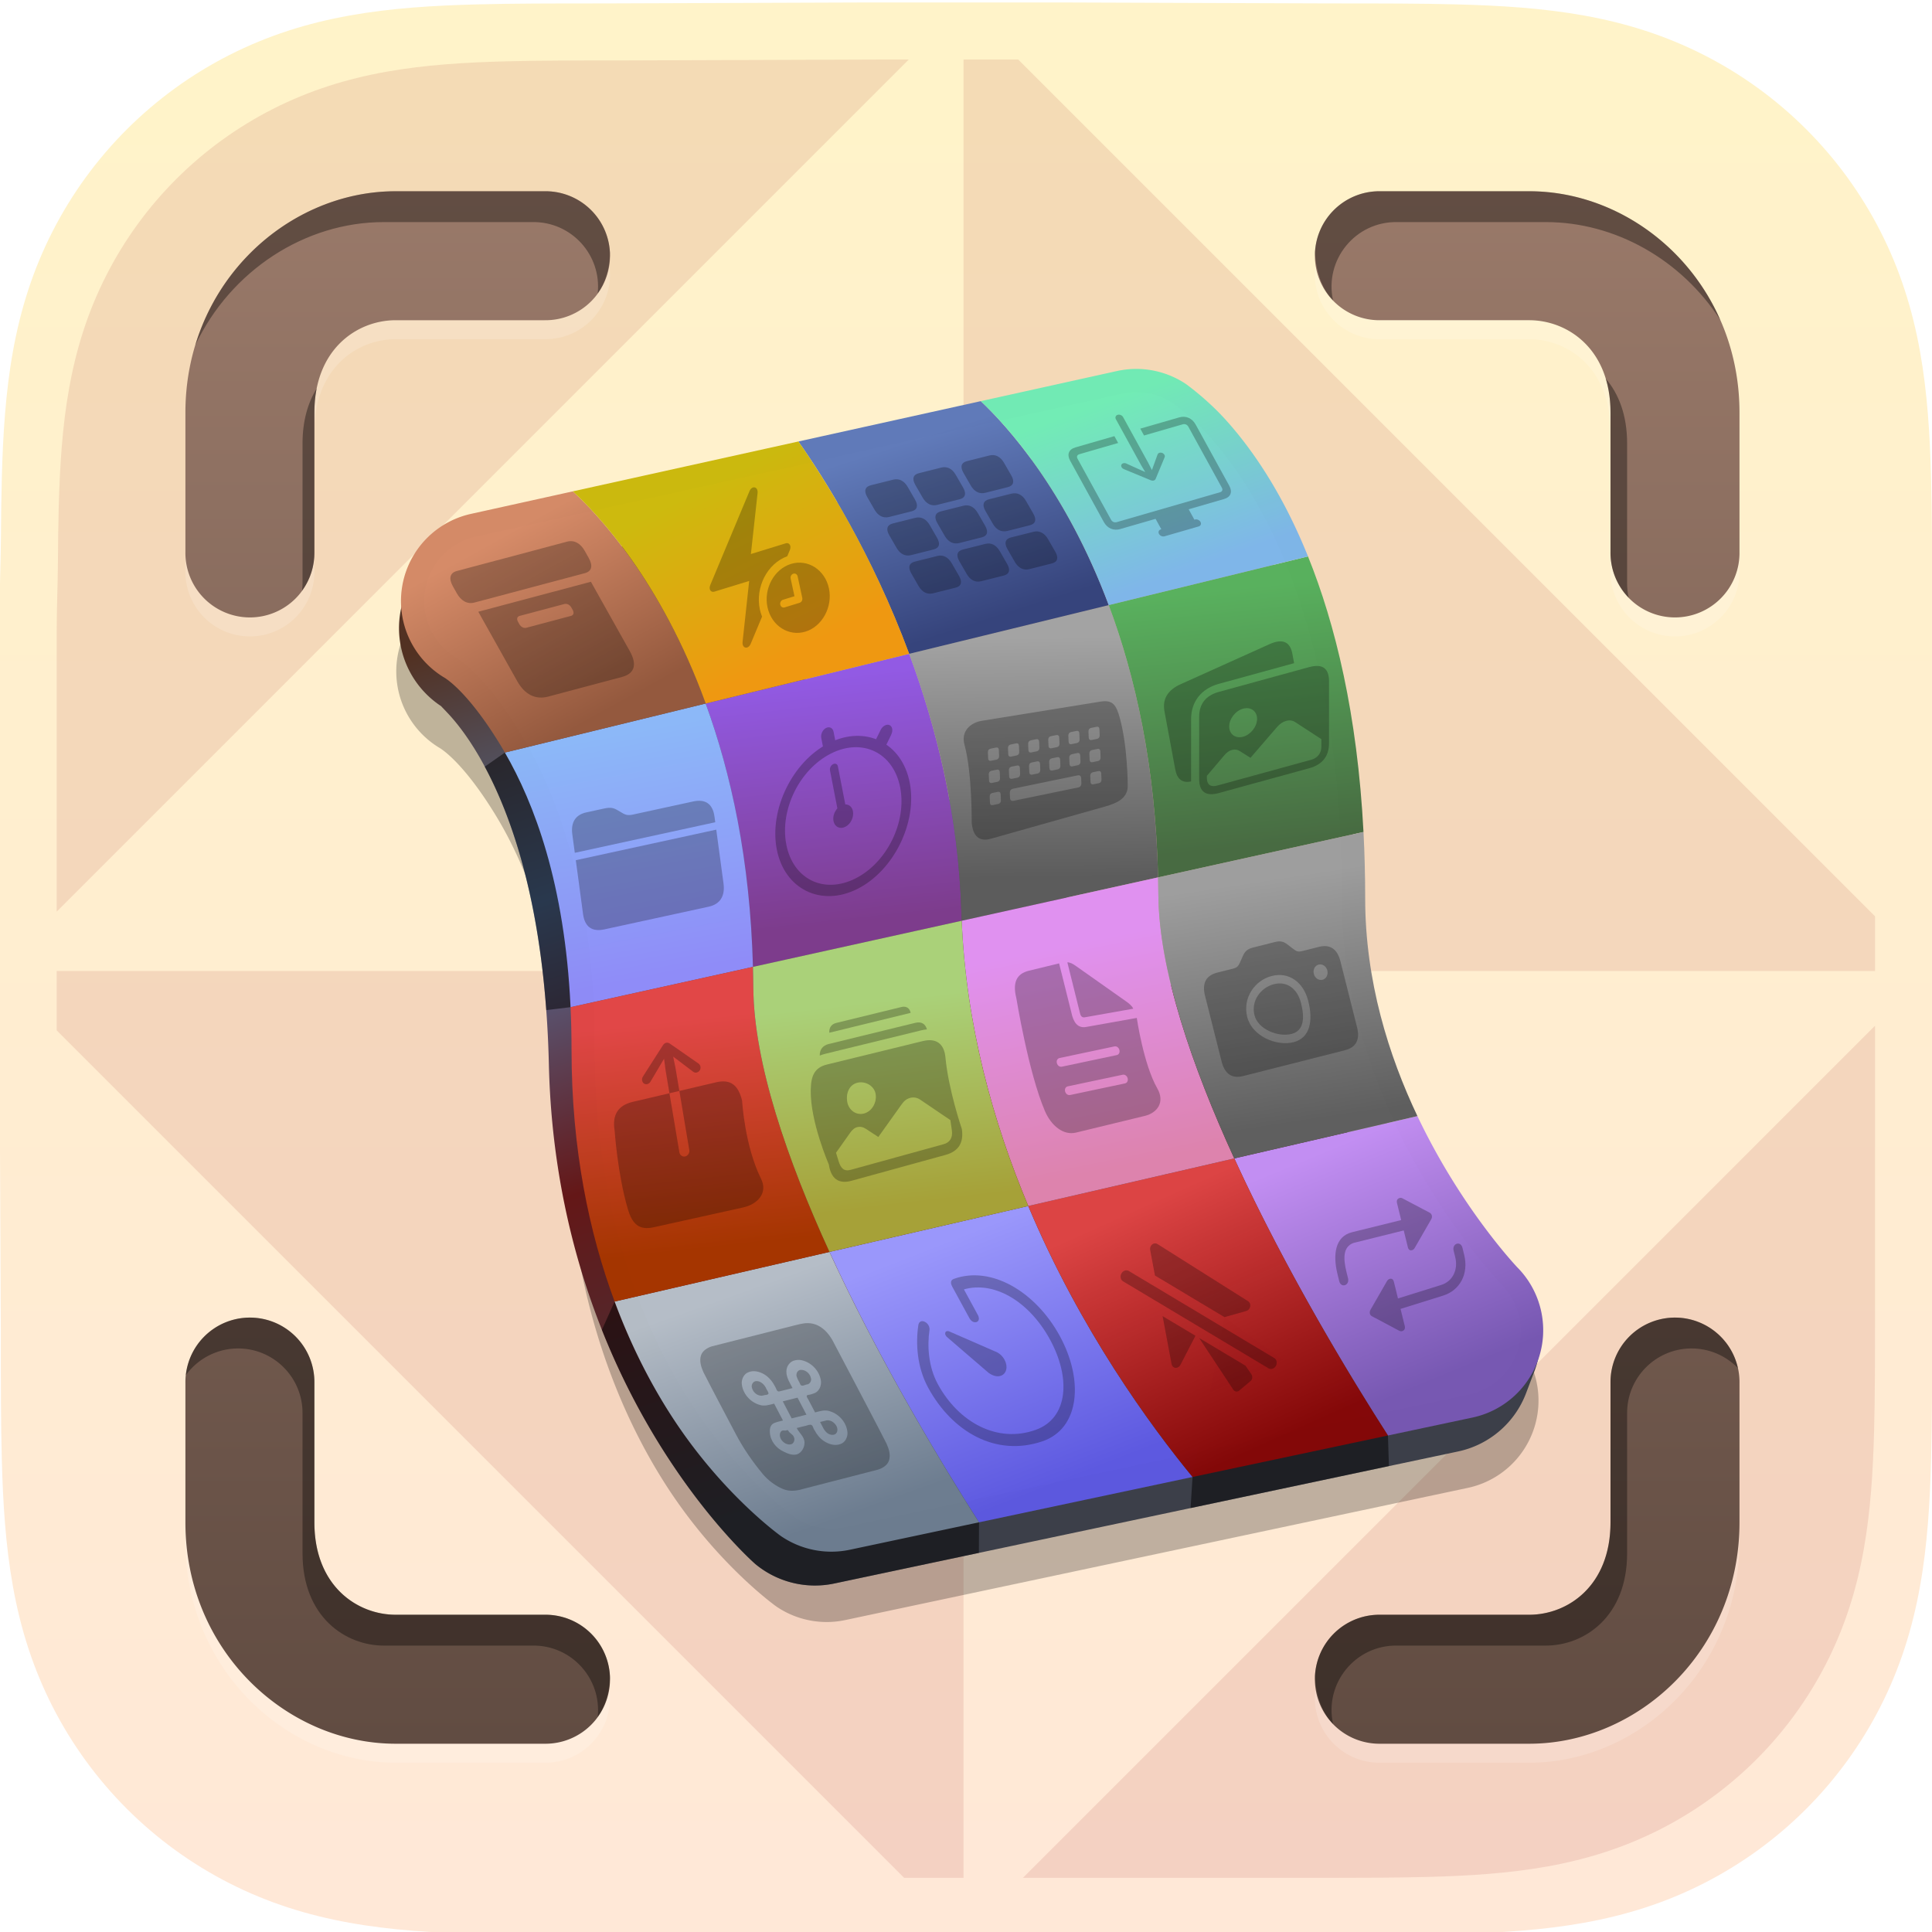 <?xml version="1.0" encoding="utf-8"?>
<svg enable-background="new" height="1024" viewBox="0 0 1024 1024" width="1024" xmlns="http://www.w3.org/2000/svg">
  <filter id="a" color-interpolation-filters="sRGB" height="1.029" width="1.029" x="-.014" y="-.014">
    <feGaussianBlur stdDeviation="4.944"/>
  </filter>
  <filter id="b" color-interpolation-filters="sRGB" height="1.21" width="1.217" x="-.109" y="-.105">
    <feGaussianBlur stdDeviation="22.328"/>
  </filter>
  <linearGradient id="c" gradientUnits="userSpaceOnUse" x1="309.802" x2="352.273" y1="328.235" y2="405.147">
    <stop offset="0" stop-color="#d68b68"/>
    <stop offset="1" stop-color="#94593e"/>
  </linearGradient>
  <linearGradient id="d" gradientUnits="userSpaceOnUse" x1="395.09" x2="431.997" y1="307.898" y2="380.761">
    <stop offset="0" stop-color="#cdba0e"/>
    <stop offset="1" stop-color="#ef9811"/>
  </linearGradient>
  <linearGradient id="e" gradientUnits="userSpaceOnUse" x1="483.914" x2="509.796" y1="287.395" y2="367.54">
    <stop offset="0" stop-color="#617bba"/>
    <stop offset="1" stop-color="#36447c"/>
  </linearGradient>
  <linearGradient id="f" gradientUnits="userSpaceOnUse" x1="568.363" x2="595.814" y1="270.642" y2="346.494">
    <stop offset="0" stop-color="#72ecb5"/>
    <stop offset="1" stop-color="#7fb6e9"/>
  </linearGradient>
  <linearGradient id="g" gradientUnits="userSpaceOnUse" x1="643.683" x2="632.256" y1="460.52" y2="349.508">
    <stop offset="0" stop-color="#486b42"/>
    <stop offset="1" stop-color="#59b15e"/>
  </linearGradient>
  <linearGradient id="h" gradientUnits="userSpaceOnUse" x1="538.472" x2="539.89" y1="371.363" y2="475.045">
    <stop offset="0" stop-color="#a3a3a3"/>
    <stop offset="1" stop-color="#5c5c5c"/>
  </linearGradient>
  <linearGradient id="i" gradientUnits="userSpaceOnUse" x1="468.274" x2="479.892" y1="385.932" y2="492.374">
    <stop offset="0" stop-color="#925ae4"/>
    <stop offset="1" stop-color="#7d3c8c"/>
  </linearGradient>
  <linearGradient id="j" gradientUnits="userSpaceOnUse" x1="370.526" x2="390.483" y1="410.909" y2="515.128">
    <stop offset="0" stop-color="#8cb8f8"/>
    <stop offset="1" stop-color="#8f8cf8"/>
  </linearGradient>
  <linearGradient id="k" gradientUnits="userSpaceOnUse" x1="381.994" x2="392.847" y1="537.099" y2="635.85">
    <stop offset="0" stop-color="#e14747"/>
    <stop offset="1" stop-color="#a53500"/>
  </linearGradient>
  <linearGradient id="l" gradientUnits="userSpaceOnUse" x1="714.681" x2="672.906" y1="691.439" y2="589.918">
    <stop offset="0" stop-color="#7758b2"/>
    <stop offset="1" stop-color="#c28ef2"/>
  </linearGradient>
  <linearGradient id="m" gradientUnits="userSpaceOnUse" x1="651.004" x2="603.364" y1="715.471" y2="609.381">
    <stop offset="0" stop-color="#860707" stop-opacity=".976"/>
    <stop offset="1" stop-color="#dc4444"/>
  </linearGradient>
  <linearGradient id="n" gradientUnits="userSpaceOnUse" x1="422.565" x2="458.342" y1="650.442" y2="751.054">
    <stop offset="0" stop-color="#b5bdc7"/>
    <stop offset="1" stop-color="#6d7d90"/>
  </linearGradient>
  <linearGradient id="o" gradientUnits="userSpaceOnUse" x1="477.41" x2="487.447" y1="527.654" y2="615.697">
    <stop offset="0" stop-color="#aad179"/>
    <stop offset="1" stop-color="#a6a138"/>
  </linearGradient>
  <linearGradient id="p" gradientUnits="userSpaceOnUse" x1="581.169" x2="561.178" y1="598.955" y2="502.816">
    <stop offset="0" stop-color="#dd83ad"/>
    <stop offset="1" stop-color="#e091f0"/>
  </linearGradient>
  <linearGradient id="q" gradientUnits="userSpaceOnUse" x1="663.403" x2="647.318" y1="579.399" y2="474.658">
    <stop offset="0" stop-color="#5f5f5f"/>
    <stop offset="1" stop-color="#9e9e9e"/>
  </linearGradient>
  <linearGradient id="r" gradientUnits="userSpaceOnUse" x1="553.96" x2="512.118" y1="735.329" y2="628.074">
    <stop offset="0" stop-color="#5d59e0"/>
    <stop offset="1" stop-color="#9a97fb"/>
  </linearGradient>
  <linearGradient id="s" gradientUnits="userSpaceOnUse" x1="320.836" x2="446.407" y1="362.713" y2="742.688">
    <stop offset="0" stop-color="#523122"/>
    <stop offset="0.297" stop-color="#53719c"/>
    <stop offset="0.608" stop-color="#641717"/>
    <stop offset="1" stop-color="#3c3f49"/>
  </linearGradient>
  <linearGradient id="t" gradientUnits="userSpaceOnUse" x1="511.869" x2="511.869" y1="133.521" y2="902.631" gradientTransform="matrix(1.243, 0, 0, 1.243, -124.479, -122.993)">
    <stop offset="0" stop-color="#fff3c9"/>
    <stop offset="1" stop-color="#ffe8d7"/>
  </linearGradient>
  <linearGradient id="u" gradientUnits="userSpaceOnUse" x1="514.094" x2="514.094" y1="180.888" y2="840.656">
    <stop offset="0" stop-color="#997969"/>
    <stop offset="1" stop-color="#614c42"/>
  </linearGradient>
  <filter id="v" color-interpolation-filters="sRGB" height="1.072" width="1.072" x="-.036" y="-.036">
    <feGaussianBlur stdDeviation="9.935"/>
  </filter>
  <clipPath id="w">
    <path d="m268.85 180.492c-46.519 0-89.646 39.641-89.646 94.375v59.445a27.503 27.503 0 1 0 55 0v-59.445c0-27.219 18.373-39.375 34.646-39.375h63.498a27.503 27.503 0 1 0 0-55zm419.877 0a27.503 27.503 0 1 0 0 55h63.496c16.274 0 34.646 12.156 34.646 39.375v59.445a27.503 27.503 0 1 0 55 0v-59.445c0-54.734-43.127-94.375-89.646-94.375zm-482.438 480.283a27.503 27.503 0 0 0 -27.086 27.889v59.443c0 54.734 43.127 94.375 89.646 94.375h63.498a27.503 27.503 0 1 0 0-55h-63.498c-16.274 0-34.646-12.156-34.646-39.375v-59.443a27.503 27.503 0 0 0 -27.914-27.889zm607.666 0a27.503 27.503 0 0 0 -27.086 27.889v59.443c0 27.219-18.373 39.375-34.646 39.375h-63.496a27.503 27.503 0 1 0 0 55h63.496c46.519 0 89.646-39.641 89.646-94.375v-59.443a27.503 27.503 0 0 0 -27.914-27.889z"/>
  </clipPath>
  <filter id="x" color-interpolation-filters="sRGB" height="1.119" width="1.121" x="-.06" y="-.06">
    <feGaussianBlur stdDeviation="16.619"/>
  </filter>
  <clipPath id="y">
    <path d="m584.206 255.457a38.535 38.535 0 0 0 -7.877.904l-278.83 61.656a38.535 38.535 0 0 0 -11.938 70.4s9.572 4.844 24.252 28.693 31.092 64.508 31.092 132.236c0 71.191 21.009 123.674 42.947 157.732s47.404 52.105 47.404 52.105a38.535 38.535 0 0 0 29.801 5.918l268.707-57.053a38.535 38.535 0 0 0 19.381-64.799s-65.691-68.668-65.691-159.24c0-80.064-16.28-134.191-34.533-169.057-9.127-17.433-18.693-29.987-26.562-38.5-7.87-8.513-16.318-14.518-16.318-14.518a38.535 38.535 0 0 0 -21.834-6.48z"/>
  </clipPath>
  <filter id="z" color-interpolation-filters="sRGB" height="1.071" width="1.073" x="-.037" y="-.035">
    <feGaussianBlur stdDeviation="7.824"/>
  </filter>
  <path d="M 923.521 363.81 C 923.521 353.995 923.521 344.18 923.464 334.363 C 923.416 326.094 923.32 317.827 923.095 309.563 C 922.61 291.55 921.547 273.381 918.343 255.568 C 915.095 237.498 909.789 220.681 901.427 204.263 C 893.208 188.126 882.472 173.359 869.66 160.557 C 856.852 147.754 842.081 137.025 825.938 128.81 C 809.502 120.448 792.667 115.143 774.577 111.896 C 756.763 108.697 738.589 107.636 720.576 107.149 C 712.305 106.926 704.034 106.831 695.761 106.78 C 685.94 106.72 676.12 106.725 666.298 106.725 L 552.265 106.316 L 466.98 106.316 L 354.963 106.725 C 345.122 106.725 335.283 106.72 325.443 106.78 C 317.154 106.831 308.868 106.926 300.581 107.149 C 282.524 107.636 264.311 108.698 246.453 111.901 C 228.34 115.147 211.479 120.449 195.021 128.806 C 178.844 137.022 164.041 147.752 151.206 160.557 C 138.373 173.358 127.615 188.122 119.381 204.256 C 110.997 220.682 105.681 237.51 102.423 255.589 C 99.217 273.395 98.155 291.558 97.666 309.563 C 97.443 317.828 97.348 326.095 97.296 334.363 C 97.237 344.181 96.732 356.373 96.732 366.19 L 96.732 562.851 L 97.242 675.66 C 97.242 685.489 97.238 695.318 97.296 705.148 C 97.348 713.428 97.443 721.706 97.667 729.983 C 98.155 748.019 99.219 766.212 102.428 784.05 C 105.685 802.143 111 818.985 119.377 835.424 C 127.612 851.584 138.372 866.37 151.206 879.191 C 164.04 892.011 178.839 902.755 195.013 910.981 C 211.48 919.355 228.35 924.667 246.474 927.918 C 264.323 931.121 282.531 932.185 300.581 932.671 C 308.868 932.895 317.155 932.99 325.444 933.04 C 335.284 933.099 345.122 933.099 354.963 933.099 L 666.299 933.099 C 676.121 933.099 685.941 933.099 695.762 933.04 C 704.035 932.99 712.306 932.895 720.577 932.671 C 738.597 932.184 756.777 931.119 774.599 927.914 C 792.678 924.663 809.505 919.353 825.932 910.984 C 842.078 902.759 856.852 892.013 869.661 879.191 C 882.471 866.372 893.206 851.588 901.425 835.431 C 909.792 818.984 915.098 802.134 918.348 784.029 C 921.549 766.198 922.611 748.012 923.097 729.983 C 923.321 721.705 923.417 713.427 923.465 705.148 C 923.522 695.318 923.522 685.489 923.522 675.66 L 923.522 363.812" fill-rule="evenodd" filter="url(#a)" opacity=".3" style=""/>
  <path d="M 1024.05 320.294 C 1024.05 308.136 1024.05 295.976 1023.98 283.816 C 1023.91 273.573 1023.79 263.331 1023.5 253.092 C 1022.92 230.776 1021.59 208.27 1017.63 186.204 C 1013.6 163.818 1007.03 142.984 996.669 122.646 C 986.491 102.655 973.189 84.362 957.319 68.501 C 941.453 52.642 923.154 39.35 903.156 29.174 C 882.795 18.813 861.939 12.243 839.529 8.22 C 817.459 4.256 794.947 2.943 772.631 2.34 C 762.385 2.063 752.141 1.946 741.89 1.882 C 729.725 1.808 717.558 1.815 705.392 1.815 L 564.126 1.308 L 458.474 1.308 L 319.707 1.815 C 307.516 1.815 295.325 1.808 283.137 1.882 C 272.866 1.946 262.602 2.063 252.336 2.34 C 229.968 2.943 207.404 4.258 185.283 8.226 C 162.844 12.247 141.957 18.815 121.569 29.168 C 101.527 39.346 83.189 52.64 67.289 68.501 C 51.392 84.361 38.065 102.65 27.864 122.637 C 17.479 142.986 10.892 163.832 6.858 186.229 C 2.884 208.287 1.569 230.786 0.964 253.092 C 0.687 263.332 0.568 273.574 0.506 283.816 C 0.431 295.977 -0.194 311.083 -0.194 323.242 L -0.194 566.869 L 0.437 706.618 C 0.437 718.795 0.433 730.971 0.506 743.147 C 0.568 753.404 0.687 763.659 0.965 773.912 C 1.569 796.256 2.887 818.795 6.864 840.893 C 10.897 863.308 17.482 884.171 27.858 904.536 C 38.06 924.555 51.39 942.87 67.289 958.755 C 83.188 974.637 101.521 987.945 121.559 998.139 C 141.959 1008.51 162.856 1015.09 185.309 1019.12 C 207.42 1023.1 229.977 1024.41 252.336 1025.01 C 262.602 1025.28 272.867 1025.4 283.138 1025.46 C 295.326 1025.53 307.516 1025.53 319.707 1025.53 L 705.394 1025.53 C 717.56 1025.53 729.727 1025.53 741.892 1025.46 C 752.142 1025.4 762.386 1025.28 772.632 1025.01 C 794.957 1024.41 817.477 1023.07 839.556 1019.11 C 861.953 1015.09 882.799 1008.51 903.148 998.139 C 923.15 987.949 941.453 974.639 957.32 958.755 C 973.188 942.874 986.488 924.561 996.669 904.543 C 1007.04 884.169 1013.6 863.297 1017.63 840.867 C 1021.6 818.777 1022.92 796.247 1023.51 773.912 C 1023.8 763.658 1023.91 753.404 1023.98 743.147 C 1024.05 730.971 1024.05 718.795 1024.05 706.618 L 1024.05 320.296" fill="url(#t)" fill-rule="evenodd" style=""/>
  <path d="M 461.631 31.55 L 331.056 32.026 C 319.586 32.026 308.116 32.018 296.646 32.09 C 286.983 32.149 277.326 32.26 267.666 32.521 C 246.619 33.089 225.387 34.326 204.573 38.059 C 183.457 41.844 163.803 48.023 144.62 57.765 C 125.763 67.342 108.507 79.851 93.545 94.776 C 78.586 109.696 66.049 126.906 56.451 145.714 C 46.677 164.861 40.48 184.475 36.683 205.55 C 32.944 226.304 31.706 247.477 31.137 268.466 C 30.877 278.101 30.766 287.734 30.707 297.374 C 30.637 308.816 30.048 323.032 30.048 334.474 L 30.048 483.186 L 481.684 31.55 L 461.631 31.55 Z M 510.691 31.55 L 510.691 514.658 L 993.802 514.658 L 993.802 485.658 L 539.695 31.55 L 510.691 31.55 Z M 510.691 514.658 L 30.048 514.658 L 30.048 546.131 L 479.213 995.296 L 510.691 995.296 L 510.691 514.658 Z M 993.802 543.66 L 542.168 995.296 L 693.968 995.296 C 705.416 995.296 716.864 995.297 728.312 995.227 C 737.955 995.169 747.596 995.058 757.237 994.798 C 778.243 994.228 799.434 992.989 820.21 989.252 C 841.283 985.462 860.897 979.274 880.045 969.517 C 898.866 959.929 916.086 947.402 931.017 932.456 C 945.949 917.514 958.465 900.28 968.044 881.447 C 977.796 862.275 983.983 842.635 987.772 821.528 C 991.503 800.745 992.74 779.546 993.306 758.529 C 993.564 748.881 993.673 739.232 993.732 729.581 C 993.802 718.124 993.802 706.667 993.802 695.21 L 993.802 543.66 Z" fill="#910000" opacity=".1" style=""/>
  <g transform="matrix(1.243, 0, 0, 1.243, -124.479, -122.993)" style="">
    <path d="m268.85 188.588c-46.519 0-89.646 39.641-89.646 94.375v59.445a27.503 27.503 0 1 0 55 0v-59.445c0-27.219 18.373-39.375 34.646-39.375h63.498a27.503 27.503 0 1 0 0-55zm419.877 0a27.503 27.503 0 1 0 0 55h63.496c16.274 0 34.646 12.156 34.646 39.375v59.445a27.503 27.503 0 1 0 55 0v-59.445c0-54.734-43.127-94.375-89.646-94.375zm-482.438 480.283a27.503 27.503 0 0 0 -27.086 27.889v59.443c0 54.734 43.127 94.375 89.646 94.375h63.498a27.503 27.503 0 1 0 0-55h-63.498c-16.274 0-34.646-12.156-34.646-39.375v-59.443a27.503 27.503 0 0 0 -27.914-27.889zm607.666 0a27.503 27.503 0 0 0 -27.086 27.889v59.443c0 27.219-18.373 39.375-34.646 39.375h-63.496a27.503 27.503 0 1 0 0 55h63.496c46.519 0 89.646-39.641 89.646-94.375v-59.443a27.503 27.503 0 0 0 -27.914-27.889z" fill="#fff" filter="url(#v)" opacity=".4"/>
    <path d="m268.85 180.492c-46.519 0-89.646 39.641-89.646 94.375v59.445a27.503 27.503 0 1 0 55 0v-59.445c0-27.219 18.373-39.375 34.646-39.375h63.498a27.503 27.503 0 1 0 0-55zm419.877 0a27.503 27.503 0 1 0 0 55h63.496c16.274 0 34.646 12.156 34.646 39.375v59.445a27.503 27.503 0 1 0 55 0v-59.445c0-54.734-43.127-94.375-89.646-94.375zm-482.438 480.283a27.503 27.503 0 0 0 -27.086 27.889v59.443c0 54.734 43.127 94.375 89.646 94.375h63.498a27.503 27.503 0 1 0 0-55h-63.498c-16.274 0-34.646-12.156-34.646-39.375v-59.443a27.503 27.503 0 0 0 -27.914-27.889zm607.666 0a27.503 27.503 0 0 0 -27.086 27.889v59.443c0 27.219-18.373 39.375-34.646 39.375h-63.496a27.503 27.503 0 1 0 0 55h63.496c46.519 0 89.646-39.641 89.646-94.375v-59.443a27.503 27.503 0 0 0 -27.914-27.889z" fill="url(#u)"/>
    <path clip-path="url(#w)" d="m268.85 171.384c-37.921 0-73.583 35.45-85.473 74.834 15.13-31.984 46.889-52.57 80.412-52.57h63.498c16.497-.219 29.473 14.034 27.711 30.438 13.219-18.319-.062-52.987-22.65-52.702zm419.877-5.06c-24.405-.3-37.08 43.14-20.162 60.732-3.808-17.315 9.519-33.657 27.246-33.408h63.496c29.575 0 57.774 16.025 74.396 41.762-14.662-33.32-47.145-69.086-81.48-69.086zm96.107 94.058c1.296 4.249 2.035 9.063 2.035 14.484v59.445c-.096 7.279 2.698 14.299 7.77 19.521-.476-2.088-.706-4.224-.686-6.365v-59.445c0-12.115-3.645-21.237-9.119-27.641zm-549.656 4.23c-3.714 5.996-6.035 13.75-6.035 23.41v59.445c.005 1.121-.059 2.241-.191 3.354 3.484-4.794 5.326-10.584 5.252-16.51v-59.445c0-3.697.348-7.106.975-10.254zm-28.889 396.162c-13.869.226-25.4 10.745-26.895 24.535 5.079-7.021 13.17-11.237 21.834-11.379 15.502-.233 28.133 12.386 27.914 27.889v59.443c0 27.219 18.373 39.375 34.646 39.375h63.498c16.497-.219 29.473 14.034 27.711 30.438 13.219-18.319-.062-55.011-22.65-54.726h-63.498c-16.274 0-34.646-1.025-34.646-28.243v-59.443c.219-15.502-12.412-28.122-27.914-27.889zm607.666 0c-15.178.229-27.301 12.711-27.086 27.889v59.443c0 27.219-18.373 27.231-34.646 27.231h-63.496c-24.405-.3-37.08 41.116-20.162 58.708-3.808-17.315 9.519-33.657 27.246-33.408h63.496c16.274 0 34.646-12.156 34.646-39.375v-59.443c-.215-15.178 11.908-27.66 27.086-27.889 7.581-.108 14.869 2.918 20.145 8.363-2.833-12.717-14.201-21.701-27.229-21.52z" filter="url(#x)" opacity=".6"/>
  </g>
  <g transform="matrix(1.228, 0, 0, 1.228, -115.717, -118.156)" style="">
    <path d="m582.182 285.817a38.535 38.535 0 0 0 -7.877.904l-278.83 61.656a38.535 38.535 0 0 0 -11.938 70.4s9.572 4.844 24.252 28.693 31.092 64.508 31.092 132.236c0 71.191 21.009 123.674 42.947 157.732s47.404 52.105 47.404 52.105a38.535 38.535 0 0 0 29.801 5.918l268.707-57.053a38.535 38.535 0 0 0 19.381-64.799s-65.691-68.668-65.691-159.24c0-80.064-16.28-134.191-34.533-169.057-9.127-17.433-18.693-29.987-26.562-38.5-7.87-8.513-16.318-14.518-16.318-14.518a38.535 38.535 0 0 0 -21.834-6.48z" filter="url(#b)" opacity=".5"/>
    <path d="m306.459 326.998a40.314 40.314 0 0 0 -21.883 73.971s-.901-.943 2.619 2.75 9.164 10.493 15.332 21.65c12.337 22.315 27.02 62.279 28.609 130.324 3.3 141.27 89.158 215.623 89.158 215.623a40.314 40.314 0 0 0 34.021 8.361l269.238-56.986a40.314 40.314 0 0 0 29.326-25.098l3.6-9.457a40.314 40.314 0 0 0 -11.785-45.238l-360.07-301.656a40.314 40.314 0 0 0 -22.152-9.236l-51.986-4.838a40.314 40.314 0 0 0 -4.027-.17z" fill="url(#s)"/>
    <path d="m312.145 421.035-8.684 6.09c10.626 19.812 22.672 52.64 26.545 105.061l10.484-1.256 61.082-95.881zm47.365 236.947-5.48 12.205c26.446 66.628 66.266 101.129 66.266 101.129a40.314 40.314 0 0 0 34.021 8.361l62.418-13.211.053-13.195zm263.232 6.734-13.787 68.986-.859 13.426 85.613-18.121-.418-13.211z" opacity=".5"/>
    <path d="m486.652 378.418-87.844 21.453c10.886 29.893 19.183 67.479 20.412 113.664l90.105-19.906c-.051-1.215-.112-2.425-.148-3.645-1.233-41.554-10.636-79.521-22.525-111.566z" fill="url(#i)"/>
    <path d="m658.785 336.383-86.021 21.008c11.429 30.584 20.209 69.415 21.324 117.512l88.645-19.584c-2.643-50.873-12.194-89.785-23.947-118.936z" fill="url(#g)"/>
    <path d="m419.221 513.535c-1.229-46.185-9.526-83.771-20.412-113.664l-86.664 21.164c12.64 21.882 25.846 56.37 28.346 109.895z" fill="url(#j)"/>
    <path d="m572.768 357.389-86.123 21.031c11.888 32.041 21.3 69.995 22.533 111.564.036 1.219.09 2.432.141 3.646l84.764-18.727c-1.116-48.096-9.887-86.934-21.314-117.516z" fill="url(#h)"/>
    <path d="m517.557 269.359-78.725 17.408c11.121 15.826 31.736 48.323 47.812 91.652l86.123-21.031c-18.563-49.677-44.121-77.582-55.211-88.029z" fill="url(#e)"/>
    <path d="m341.455 308.299-43.949 9.719a38.535 38.535 0 0 0 -11.938 70.4s9.572 4.844 24.252 28.693c.771 1.252 1.547 2.578 2.324 3.924l86.68-21.168c-19.382-53.237-46.959-82.052-57.369-91.568z" fill="url(#c)"/>
    <path d="m584.213 255.457a38.535 38.535 0 0 0 -7.877.904l-58.779 12.998c11.09 10.448 36.648 38.352 55.211 88.029l86.018-21.006c-3.158-7.832-6.473-14.963-9.857-21.428-9.127-17.433-18.693-29.987-26.562-38.5-7.87-8.513-16.318-14.518-16.318-14.518a38.535 38.535 0 0 0 -21.834-6.48z" fill="url(#f)"/>
    <path d="m438.832 286.768-97.377 21.531c10.41 9.516 37.987 38.332 57.369 91.568l87.82-21.447c-16.077-43.329-36.691-75.827-47.812-91.652z" fill="url(#d)"/>
    <path d="m538.041 616.746-85.783 19.814c21.951 47.887 49.342 92.93 64.529 116.711l92.168-19.568c-18.193-22.155-48.438-63.469-70.914-116.957z" fill="url(#r)"/>
    <path d="m706.014 577.949-79.041 18.256c22.756 49.693 51.505 96.543 66.318 119.592l36.48-7.746a38.535 38.535 0 0 0 19.381-64.799s-24.127-25.258-43.139-65.303z" fill="url(#l)"/>
    <path d="m626.957 596.209-88.91 20.537c22.463 53.452 52.719 94.807 70.908 116.957l84.336-17.906c-14.811-23.045-43.587-69.915-66.334-119.588z" fill="url(#m)"/>
    <path d="m452.24 636.564-92.73 21.418c7.144 19.256 15.671 35.625 24.35 49.098 21.939 34.058 47.404 52.105 47.404 52.105a38.535 38.535 0 0 0 29.801 5.918l55.723-11.832c-15.177-23.765-42.637-68.914-64.547-116.707z" fill="url(#n)"/>
    <path d="m594.082 474.904-84.764 18.727c1.874 45.131 13.509 86.898 28.729 123.115l88.91-20.537c-18.201-39.747-32.545-81.287-32.758-113.867-.016-2.506-.06-4.98-.117-7.438z" fill="url(#p)"/>
    <path d="m419.221 513.535-78.73 17.395c.276 5.905.422 12.041.422 18.418 0 43.03 7.681 79.212 18.598 108.635l92.73-21.418c-18.246-39.802-32.648-81.436-32.861-114.1-.02-3.016-.08-5.984-.158-8.93z" fill="url(#k)"/>
    <path d="m682.732 455.318-88.65 19.586c.057 2.458.101 4.931.117 7.438.213 32.58 14.557 74.12 32.758 113.867l79.057-18.26c-12.353-26.019-22.553-58.266-22.553-93.938 0-9.963-.252-19.521-.729-28.693z" fill="url(#q)"/>
    <path d="m509.318 493.631-90.098 19.904c.078 2.946.139 5.914.158 8.93.213 32.664 14.615 74.298 32.861 114.1l85.807-19.818c-15.22-36.217-26.854-77.984-28.729-123.115z" fill="url(#o)"/>
    <path d="m84.529 419.136h59.818v64.63h-59.818z" opacity="0" stroke-width="2.577" transform="matrix(.966 -.257 .489 .872 0 0)"/>
    <path d="m330.861 396.874 31.777-8.458c5.482-1.459 6.704-5.309 3.413-11.179l-16.778-29.924-48.602 12.937 16.778 29.924c3.305 5.894 7.952 8.154 13.412 6.7zm-9.432-29.704c-1.136.303-2.364-.334-3.076-1.604l-.524-.934c-.712-1.27-.411-2.286.725-2.589l19.231-5.119c1.159-.308 2.373.304 3.085 1.574l.524.934c.712 1.27.424 2.31-.735 2.618zm-22.438-10.878 47.643-12.682c3.075-.819 3.565-3.234 1.724-6.517l-1.719-3.067c-1.84-3.282-4.56-4.844-7.635-4.025l-47.643 12.682c-2.919.777-3.542 3.228-1.702 6.511l1.719 3.067c1.84 3.282 4.56 4.844 7.613 4.031z" fill-opacity=".85" opacity=".3" stroke-width="2.536"/>
    <path d="m304.153 413.713h69.048v74.106h-69.048z" opacity="0" stroke-width="2.28" transform="matrix(.956 -.294 .21 .978 0 0)"/>
    <path d="m421.202 309.128-2.874 26.218 15.055-4.624c.964-.296 1.76.254 1.959 1.18.126.588.012 1.177-.256 1.861l-1.063 2.544c-8.59 3.133-13.897 13.314-11.818 22.991.23 1.07.54 2.094.938 3.054l-4.908 11.748c-1.103 2.603-3.835 1.996-3.495-.901l2.848-26.234-15.035 4.618c-.964.296-1.776-.225-1.975-1.152-.126-.587.008-1.183.277-1.867l16.851-40.337c1.098-2.625 3.83-2.019 3.495.901z" fill-opacity=".85" opacity=".3" stroke-width="2.276"/>
    <path d="m452.008 350.144c1.718 7.998-2.911 16.476-10.11 18.687-7.261 2.23-14.683-2.498-16.411-10.541-1.718-7.998 2.875-16.441 10.136-18.671 7.281-2.236 14.663 2.505 16.385 10.525zm-16.523-4.245 1.645 7.659-4.964 1.525c-.82.252-1.358 1.212-1.168 2.093.199.926 1.036 1.464 1.877 1.206l6.461-1.984c.862-.265 1.363-1.189 1.159-2.138l-1.995-9.286c-.189-.881-1.022-1.396-1.863-1.138-.82.252-1.342 1.183-1.153 2.064z" fill-opacity=".85" opacity=".3" stroke-width="2.276"/>
    <path d="m260.501 427.325h61.525v53.865h-61.525z" opacity="0" stroke-width="2.075" transform="matrix(.97 -.244 .5 .866 0 0)"/>
    <path d="m477.938 319.363 9.745-2.449c2.441-.613 3.013-2.405 1.483-5.058l-3.169-5.494c-1.53-2.652-3.763-3.739-6.204-3.126l-9.745 2.449c-2.441.613-3.031 2.41-1.501 5.062l3.169 5.494c1.53 2.652 3.781 3.735 6.222 3.121zm20.746-5.213 9.763-2.453c2.441-.613 2.994-2.401 1.464-5.053l-3.169-5.494c-1.53-2.652-3.745-3.744-6.186-3.131l-9.763 2.453c-2.441.613-3.013 2.405-1.483 5.058l3.169 5.494c1.53 2.652 3.763 3.739 6.204 3.126zm20.782-5.223 9.745-2.449c2.441-.613 3.031-2.41 1.501-5.062l-3.169-5.494c-1.53-2.652-3.781-3.735-6.222-3.121l-9.745 2.449c-2.441.613-3.031 2.41-1.501 5.062l3.169 5.494c1.53 2.652 3.781 3.735 6.222 3.121zm-32.032 26.898 9.745-2.449c2.441-.613 3.024-2.386 1.494-5.039l-3.18-5.513c-1.53-2.652-3.752-3.72-6.193-3.107l-9.745 2.449c-2.441.613-3.042 2.391-1.512 5.043l3.18 5.513c1.53 2.652 3.77 3.716 6.211 3.102zm20.746-5.213 9.763-2.453c2.441-.613 3.005-2.382 1.475-5.034l-3.18-5.513c-1.53-2.652-3.734-3.725-6.175-3.112l-9.763 2.453c-2.441.613-3.024 2.387-1.494 5.039l3.18 5.513c1.53 2.652 3.752 3.72 6.193 3.107zm20.782-5.223 9.745-2.449c2.441-.613 3.042-2.391 1.512-5.043l-3.18-5.513c-1.53-2.652-3.771-3.716-6.211-3.102l-9.745 2.449c-2.441.613-3.042 2.391-1.512 5.043l3.18 5.513c1.53 2.652 3.77 3.716 6.211 3.102zm-32.021 26.917 9.745-2.449c2.441-.613 3.013-2.405 1.483-5.058l-3.169-5.493c-1.53-2.652-3.763-3.739-6.204-3.126l-9.745 2.449c-2.441.613-3.031 2.41-1.501 5.062l3.169 5.493c1.53 2.652 3.781 3.735 6.222 3.121zm20.746-5.213 9.763-2.453c2.441-.613 2.994-2.401 1.464-5.053l-3.169-5.493c-1.53-2.652-3.745-3.744-6.186-3.131l-9.763 2.453c-2.441.613-3.013 2.406-1.483 5.058l3.169 5.493c1.53 2.652 3.763 3.739 6.204 3.126zm20.782-5.223 9.745-2.449c2.441-.613 3.031-2.41 1.501-5.062l-3.169-5.493c-1.53-2.652-3.781-3.735-6.222-3.121l-9.745 2.449c-2.441.613-3.031 2.41-1.501 5.062l3.169 5.493c1.53 2.652 3.781 3.735 6.222 3.121z" fill-opacity=".85" opacity=".3" stroke-width="2.035"/>
    <path d="m104.659 791.027h63.152v79.899h-63.152z" opacity="0" stroke-width="2.772" transform="matrix(.94 -.342 .478 .878 0 0)"/>
    <path d="m544.103 718.32c16.145-5.46 17.989-26.302 7.552-45.465-10.451-19.19-29.701-30.49-45.715-24.656-1.46.532-1.569 1.765-.689 3.38l7.388 13.565c.718 1.319 1.994 2.08 3.117 1.671 1.1-.401 1.262-1.685.544-3.004l-7.549-13.861-.159 3.316c13.992-5.097 29.767 4.468 38.841 21.129 9.059 16.634 7.847 33.858-6.056 38.921-16.507 6.012-33.342-3.07-42.378-19.712-4.126-7.625-4.58-16.595-3.59-23.278.148-1.409-.547-2.833-1.935-3.553-1.38-.755-2.684-.184-2.879 1.436-1.188 7.851-.553 18.143 4.226 26.917 10.437 19.163 29.232 29.977 49.282 23.197z" fill-opacity=".85" opacity=".3" stroke-width="2.756"/>
    <path d="m526.233 690.012c2.471-.9 3.157-3.988 1.559-6.922-.982-1.803-2.573-3.094-4.283-3.665l-19.632-8.574c-1.904-.629-2.386 1.45-.586 2.729l17.628 15.174c1.763 1.261 3.697 1.846 5.314 1.257z" fill-opacity=".85" opacity=".3" stroke-width="2.756"/>
    <path d="m438.329 644.259h54.362v76.497h-54.362z" opacity="0" stroke-width="2.691" transform="matrix(.962 -.273 .173 .985 0 0)"/>
    <path d="m552.612 556.604c-.969.235-1.894-.409-2.204-1.474-.302-1.039.151-2.018 1.12-2.253l23.661-5.002c.926-.225 1.873.414 2.175 1.453.31 1.065-.165 2.049-1.091 2.273zm3.556 12.22c-.976.206-1.894-.409-2.204-1.474-.302-1.039.151-2.018 1.12-2.253l23.661-5.002c.926-.225 1.873.414 2.175 1.453.31 1.065-.165 2.049-1.091 2.273zm2.489 16.236 29.657-7.198c5.514-1.338 8.795-5.986 5.422-11.874-5.952-10.391-8.852-30.423-8.852-30.423l-21.211 3.789c-3.36.815-5.507-.699-6.658-4.654l-5.659-22.673-13.03 3.162c-5.47 1.328-7.093 5.27-5.422 11.874 0 0 5.198 32.037 12.318 48.678 2.68 6.263 7.921 10.657 13.435 9.319zm3.965-49.794 20.737-3.674c-.519-1.15-1.583-2.113-3.116-3.18l-21.499-15.166c-1.49-1.077-2.781-1.714-3.831-1.676l5.511 22.166c.325 1.307 1.099 1.796 2.198 1.53z" fill-opacity=".85" opacity=".3" stroke-width="2.476"/>
    <path d="m346.161 591.066h65.125v77.462h-65.125z" opacity="0" stroke-width="2.523" transform="matrix(.894 -.449 .191 .982 0 0)"/>
    <path d="m464.296 479.893c15.705-7.89 25.928-28.683 22.582-45.897-3.351-17.239-19.142-24.964-34.847-17.074-15.683 7.878-25.884 28.661-22.533 45.899 3.346 17.214 19.115 24.951 34.798 17.072zm-.874-4.497c-13.612 6.838-26.9.297-29.805-14.644-2.909-14.966 5.68-32.471 19.293-39.309 13.634-6.849 26.917-.333 29.849 14.622 2.926 14.931-5.702 32.481-19.337 39.331zm-13.677-55.309 5.308-2.667-1.039-5.343c-.32-1.644-1.75-2.412-3.248-1.659-1.454.73-2.38 2.682-2.06 4.326zm21.848-3.279 4.487 2.311 2.763-5.687c.45-.916.621-1.904.475-2.654-.296-1.523-1.659-2.192-3.113-1.462-.815.409-1.38.985-1.852 1.913z" fill-opacity=".85" opacity=".3" stroke-width="2.476"/>
    <path d="m459.084 453.08c2.335-1.173 3.781-4.182 3.283-6.745-.352-1.813-1.578-2.896-3.302-2.932l-3.187-16.392c-.202-1.04-1.106-1.461-2.075-.974-.925.465-1.541 1.65-1.339 2.69l3.182 16.368c-1.355 1.61-2.024 3.644-1.671 5.457.498 2.563 2.753 3.713 5.109 2.529z" fill-opacity=".85" opacity=".3" stroke-width="2.476"/>
    <path d="m276.94 612.826h57.435v79.992h-57.435z" opacity="0" stroke-width="2.646" transform="matrix(.98 -.2 .137 .991 0 0)"/>
    <path d="m365.197 617.998c1.932 6.563 4.874 9.32 11.167 7.926l38.597-8.546c6.318-1.399 10.773-6.288 7.755-12.368-7.114-14.331-8.185-33.715-8.185-33.715-1.608-6.623-4.872-9.431-11.172-7.953l-36.093 8.473c-6.275 1.473-8.885 5.647-7.75 12.395 0 0 1.264 18.784 5.681 33.789zm24.787-22.64c-1.143.268-2.313-.525-2.521-1.764l-5.947-35.37-.672-5.048-1.554 2.639-4.292 7.254c-.309.566-.853.94-1.364 1.06-1.119.263-2.068-.419-2.267-1.605-.102-.606.037-1.132.375-1.677l8.566-13.408c.438-.705.893-1.004 1.428-1.13.535-.126 1.053-.055 1.685.399l12.253 8.521c.465.357.787.774.889 1.38.199 1.186-.506 2.256-1.624 2.518-.511.12-1.11.014-1.579-.369l-6.288-4.77-2.285-1.71 1.008 4.941 5.947 35.37c.208 1.239-.616 2.501-1.759 2.769z" fill-opacity=".85" opacity=".3" stroke-width="2.643"/>
    <path d="m499.246 803.19h56.012v55.215h-56.012z" opacity="0" stroke-width="2.298" transform="matrix(.95 -.313 .239 .971 0 0)"/>
    <path d="m722.963 633.049c-1.097.361-1.661 1.598-1.334 2.926l.7 2.846c1.365 5.549-1.207 10.491-6.05 12.002l-18.66 5.825-1.767-7.185c-.274-1.115-.955-1.557-1.895-1.247-.431.142-.776.461-1.067.915l-7.149 12.429c-.605 1.071-.327 2.287.688 2.798l11.739 6.234c.454.21.892.27 1.323.128.94-.31 1.317-1.1 1.043-2.215l-1.808-7.351 18.347-5.722c7.225-2.253 11.155-9.326 9.125-17.578l-.77-3.13c-.327-1.328-1.369-2.036-2.466-1.675z" fill-opacity=".85" opacity=".3" stroke-width="2.295"/>
    <path d="m674.736 650.906c1.097-.361 1.661-1.598 1.334-2.926l-.7-2.846c-1.365-5.549-1.635-10.893 3.184-12.48l21.546-5.354 1.779 7.233c.274 1.115.954 1.557 1.875 1.254.431-.142.801-.443 1.067-.915l7.169-12.435c.577-1.01.307-2.28-.688-2.798l-11.753-6.204c-.44-.24-.892-.27-1.323-.128-.921.303-1.298 1.094-1.03 2.185l1.802 7.328-21.232 5.25c-7.347 1.817-8.294 9.78-6.265 18.032l.77 3.13c.327 1.328 1.369 2.036 2.466 1.675z" fill-opacity=".85" opacity=".3" stroke-width="2.295"/>
    <path d="m358.496 631.429h70.29v77.137h-70.29z" opacity="0" stroke-width="2.355" transform="matrix(.971 -.238 .145 .989 0 0)"/>
    <g fill-opacity=".85" stroke-width="2.35">
      <path d="m487.288 533.374-35.113 8.585c-.175-2.171.912-3.717 2.983-4.224l28.139-6.88c2.071-.506 3.538.415 3.991 2.519z" opacity=".3"/>
      <path d="m494.305 540.52c-.791.06-1.618.201-2.471.409l-41.368 10.114c-.854.209-1.663.467-2.416.784-.074-2.58 1.299-4.372 3.832-4.992l37.446-9.156c2.533-.619 4.318.401 4.978 2.839z" opacity=".3"/>
      <path d="m502.293 552.586c1.285 13.969 7.091 30.952 7.091 30.952.88 6.016-1.531 9.638-7.049 11.156l-40.655 11.184c-5.539 1.524-8.83-1.018-9.714-7.058 0 0-8.013-18.302-7.804-32.022.093-6.103 1.472-9.768 7.052-11.133l41.368-10.114c5.559-1.359 9.153.979 9.71 7.034zm-18.85 20.213-10.114 14.154-5.28-3.45c-1.261-.84-2.486-1.127-3.779-.811-1.207.295-2.158 1.114-3.12 2.473l-6.084 8.599 1.069 3.5c.968 3.17 2.345 4.674 5.253 3.872l39.901-11c2.844-.695 4.255-2.8 3.775-6.079l-.642-4.388-12.981-8.8c-1.34-.919-2.805-1.171-4.27-.813-1.487.364-2.657 1.212-3.727 2.744zm-23.579-1.254c.545 3.728 3.755 6.144 7.181 5.307 3.383-.827 5.688-4.592 5.143-8.32-.538-3.68-4.492-5.825-7.875-4.997-3.426.838-4.988 4.33-4.449 8.011z" opacity=".3"/>
    </g>
    <path d="m615.871 548.953h80.294v63.246h-80.294z" opacity="0" stroke-width="2.283" transform="matrix(.964 -.265 0 1 0 0)"/>
    <path d="m652.023 378.352.762 4.104-32.461 8.907c-7.575 2.078-11.997 7.67-11.997 15.201v26.796c0 .045 0.0.09.005.131-3.783.804-6.06-.926-6.835-5.152l-4.663-25.101c-.963-5.253 1.357-9.173 6.94-11.69l38.399-17.3c5.561-2.511 8.888-1.103 9.852 4.105z" fill-opacity=".85" opacity=".3" stroke-width="2.242"/>
    <path d="m630.787 414.192c-3.328.913-6.02-1.085-6.02-4.412 0-3.284 2.693-6.781 6.02-7.694 3.306-.907 6.02 1.106 6.02 4.39 0 3.327-2.715 6.809-6.02 7.716zm-11.274 21.111c-2.736.751-4.378-.463-4.378-3.199v-1.029l7.487-8.819c1.073-1.258 2.146-2.033 3.306-2.352 1.27-.348 2.408-.179 3.459.518l4.575 2.882 11.471-13.306c1.226-1.387 2.452-2.227 3.919-2.629 1.445-.396 2.758-.232 3.919.523l11.274 7.349v3.327c0 2.736-1.686 4.841-4.357 5.574zm.81 3.193 39.012-10.704c5.648-1.55 8.516-5.204 8.516-10.765v-26.796c0-5.561-2.868-7.642-8.516-6.092l-39.012 10.704c-5.648 1.55-8.516 5.183-8.516 10.765v26.796c0 5.604 2.868 7.642 8.516 6.092z" fill-opacity=".85" opacity=".3" stroke-width="2.242"/>
    <path d="m502.826 516.236h67.932v45.425h-67.932z" opacity="0" stroke-width="2.218" transform="matrix(.979 -.202 .041 .999 0 0)"/>
    <path d="m521.929 458.231 49.172-13.872c5.178-1.461 10.1-3.572 9.866-9.304 0 0-.004-16.619-3.421-28.977-1.529-5.53-2.988-7.897-8.299-7.038l-51.153 8.27c-5.331.862-9.128 4.766-7.589 10.316 3.333 12.02 3.125 33.567 3.125 33.567.461 5.741 3.101 8.504 8.299 7.038zm.03-33.656c-.756.156-1.205-.25-1.238-1.059l-.107-2.608c-.033-.809.375-1.392 1.131-1.548l2.348-.485c.756-.156 1.225.246 1.258 1.055l.107 2.608c.033.809-.396 1.397-1.151 1.552zm8.679-1.791c-.756.156-1.205-.25-1.238-1.059l-.107-2.608c-.033-.809.375-1.392 1.131-1.548l2.369-.489c.735-.152 1.205.25 1.238 1.059l.107 2.608c.033.809-.396 1.397-1.131 1.548zm8.679-1.791c-.715.147-1.184-.254-1.217-1.064l-.107-2.608c-.033-.809.396-1.397 1.111-1.544l2.369-.489c.735-.152 1.225.246 1.258 1.055l.107 2.608c.033.809-.416 1.401-1.152 1.552zm8.699-1.795c-.735.152-1.205-.25-1.238-1.059l-.107-2.608c-.033-.809.396-1.397 1.131-1.548l2.369-.489c.735-.152 1.205.25 1.238 1.059l.107 2.608c.033.809-.396 1.397-1.131 1.548zm8.699-1.795c-.755.156-1.225-.246-1.258-1.055l-.107-2.608c-.033-.809.396-1.397 1.152-1.552l2.348-.485c.755-.156 1.205.25 1.238 1.059l.107 2.608c.033.809-.376 1.392-1.131 1.548zm8.679-1.791c-.756.156-1.225-.246-1.258-1.055l-.107-2.608c-.033-.809.396-1.397 1.152-1.552l2.348-.485c.756-.156 1.205.25 1.238 1.059l.107 2.608c.033.809-.376 1.392-1.131 1.548zm-43.043 18.539c-.756.156-1.206-.273-1.238-1.059l-.108-2.63c-.032-.787.375-1.392 1.131-1.548l2.348-.485c.756-.156 1.226.268 1.258 1.055l.108 2.63c.032.787-.396 1.397-1.151 1.552zm8.679-1.791c-.756.156-1.206-.273-1.238-1.059l-.108-2.63c-.032-.787.375-1.392 1.131-1.548l2.369-.489c.735-.152 1.206.273 1.238 1.059l.108 2.63c.032.787-.396 1.396-1.131 1.548zm8.679-1.791c-.715.147-1.185-.277-1.217-1.064l-.108-2.63c-.032-.787.396-1.397 1.111-1.544l2.369-.489c.735-.152 1.226.268 1.258 1.055l.108 2.63c.032.787-.416 1.401-1.152 1.552zm8.699-1.795c-.735.152-1.206-.273-1.238-1.059l-.108-2.63c-.032-.787.396-1.397 1.131-1.548l2.369-.489c.735-.152 1.206.273 1.238 1.059l.108 2.63c.032.787-.396 1.397-1.131 1.548zm8.699-1.795c-.755.156-1.226-.268-1.258-1.055l-.108-2.63c-.032-.787.396-1.397 1.152-1.552l2.348-.485c.756-.156 1.206.273 1.238 1.059l.108 2.63c.032.787-.376 1.392-1.131 1.548zm8.679-1.791c-.756.156-1.226-.268-1.258-1.055l-.108-2.63c-.032-.787.396-1.397 1.152-1.552l2.348-.485c.756-.156 1.206.273 1.238 1.059l.108 2.63c.032.787-.376 1.392-1.131 1.548zm-43.044 18.516c-.756.156-1.205-.25-1.238-1.059l-.107-2.608c-.033-.809.375-1.392 1.131-1.548l2.348-.485c.756-.156 1.225.246 1.258 1.055l.107 2.608c.033.809-.396 1.397-1.151 1.552zm8.903-1.837c-.878.181-1.433-.294-1.473-1.26l-.086-2.113c-.041-.989.467-1.661 1.346-1.842l27.976-5.773c.899-.185 1.432.271 1.473 1.26l.086 2.113c.04.967-.447 1.656-1.346 1.842zm34.531-7.125c-.755.156-1.225-.246-1.258-1.055l-.107-2.608c-.033-.809.396-1.397 1.152-1.552l2.348-.485c.755-.156 1.205.25 1.238 1.059l.107 2.608c.033.809-.376 1.392-1.131 1.548z" fill-opacity=".85" opacity=".3" stroke-width="2.203"/>
    <path d="m278.062 512.133h62.831v51.464h-62.831z" opacity="0" stroke-width="2.215" transform="matrix(.977 -.213 .134 .991 0 0)"/>
    <path d="m345.89 490.748c.747 5.537 3.861 7.764 9.245 6.593l45.013-9.795c4.779-1.04 7.108-4.475 6.364-9.989l-3.137-23.254-60.622 13.192zm-3.568-26.445 60.622-13.192-.319-2.367c-.747-5.537-3.862-7.764-9.245-6.593l-25.981 5.654c-1.962.427-3.084.224-4.653-.731l-1.773-1.044c-1.991-1.221-3.328-1.421-6.02-.836l-7.659 1.667c-4.57.995-6.762 4.176-6.044 9.495z" fill-opacity=".85" opacity=".3" stroke-width="2.211"/>
    <path d="m354.015 435.143h57.048v64.417h-57.048z" opacity="0" stroke-width="1.927" transform="matrix(.961 -.278 .481 .877 0 0)"/>
    <path d="m610.279 279.433 14.508 26.418c1.505 2.74.638 4.927-2.289 5.773l-15.222 4.401 2.468 4.495.232-.067c.874-.253 1.955.209 2.414 1.045.45.819.094 1.677-.781 1.93l-14.741 4.262c-.874.253-1.946-.192-2.396-1.011-.459-.836-.112-1.71.762-1.963l.232-.067-2.468-4.495-15.222 4.401c-2.927.846-5.629-.309-7.134-3.049l-14.508-26.418c-1.505-2.74-.638-4.927 2.289-5.774l16.793-4.855 1.624 2.958-16.721 4.834c-.999.289-1.303 1.054-.789 1.99l14.435 26.285c.514.936 1.46 1.34 2.459 1.051l44.578-12.888c.999-.289 1.303-1.054.789-1.99l-14.435-26.285c-.514-.936-1.46-1.34-2.459-1.051l-16.686 4.824-1.624-2.958 16.757-4.845c2.927-.846 5.629.309 7.134 3.049z" fill-opacity=".85" opacity=".3" stroke-width="1.903"/>
    <path d="m576.636 275.257c-.857.248-1.213 1.106-.781 1.891l10.801 19.668 1.869 3.139-2.18-.958-5.974-2.707c-.441-.202-.952-.228-1.327-.12-.821.237-1.125.964-.712 1.716.211.384.555.633.987.818l11.482 4.755c.595.254.998.273 1.408.154.393-.114.667-.329.858-.81l3.811-9.176c.157-.355.152-.702-.059-1.087-.413-.752-1.34-1.123-2.143-.891-.375.108-.721.383-.832.744l-1.789 4.951-.64 1.773-1.636-3.206-10.801-19.668c-.431-.785-1.503-1.231-2.342-.988z" fill-opacity=".85" opacity=".3" stroke-width="1.903"/>
    <path d="m444.911 797.861h72.084v73.309h-72.084z" opacity="0" stroke-width="2.85" transform="matrix(.946 -.324 .19 .982 0 0)"/>
    <path d="m631.804 685.68 2.515 3.649c.65.929.543 2.235-.364 2.989l-4.761 4.022c-.876.772-2.037.639-2.667-.327l-14.729-22.298zm-21.604-12.922-6.365 12.331c-1.003 2.115-3.524 1.974-3.947-.214l-3.867-20.598zm-16.377-39.583 39.023 24.616c1.734 1.089 1.197 3.754-.83 4.3l-9.275 2.624-30.01-17.961-2.059-10.965c-.396-2.05 1.547-3.601 3.15-2.614z" fill-opacity=".85" opacity=".3" stroke-width="2.836"/>
    <path d="m578.894 649.214 62.892 37.616c1.06.612 2.463.131 3.143-1.076.675-1.235.391-2.703-.648-3.351l-62.866-37.625c-1.029-.593-2.442-.168-3.169 1.085-.654 1.199-.355 2.75.648 3.351z" fill-opacity=".85" opacity=".3" stroke-width="2.836"/>
    <path d="m34.27 776.235h58.333v71.139h-58.333z" opacity="0" stroke-width="2.784" transform="matrix(.97 -.245 .464 .886 0 0)"/>
    <path d="m441.818 667.33c-3.149.377-6.161 1.43-9.247 2.117-10.351 2.619-20.703 5.238-31.054 7.858-1.983.622-4.027 1.847-4.729 3.918-.775 2.444.057 5.02 1.061 7.266 4.609 9.056 9.414 18.01 14.136 27.007 3.019 5.701 6.843 11.339 11.431 16.873 2.299 2.773 5.595 5.266 9.022 6.626 2.723 1.063 5.758.685 8.486-.151l32.268-8.317c1.974-.624 4.017-1.829 4.729-3.889.804-2.445-.022-5.038-1.031-7.289-4.37-8.622-8.927-17.148-13.392-25.722-3.325-6.344-6.65-12.688-10.005-19.015-1.68-2.909-4.09-5.628-7.344-6.753-1.384-.484-2.871-.646-4.33-.529zm-2.412 15.844c4.624.578 8.598 4.531 9.168 9.16.189 2.017-.719 4.274-2.65 5.135-.949.39-1.964.717-2.975.838-1.162.228-.093 1.465.196 2.023.961 1.837 1.922 3.674 2.884 5.51 2.063-.525 4.291-1.284 6.391-.499 4.08 1.214 7.352 5.045 7.601 9.338.048 2.013-1.077 4.167-3.069 4.821-2.414.906-5.109.042-7.158-1.341-1.726-1.171-3.071-2.841-4.013-4.691-.634-.698-.566-2.15-1.665-2.323-.988-.039-1.868.513-2.834.628l-3.178.801c1.111 2.228 3.345 3.715 3.365 6.297.008 2.082-1.176 4.293-3.189 5.045-2.002.572-4.052-.275-5.822-1.164-3.213-1.465-5.741-4.64-5.935-8.231-.145-2.117.371-3.717 2.491-4.332 1.029-.371 2.108-.568 3.161-.854-1.271-2.431-2.543-4.862-3.814-7.293-2.062.528-4.29 1.272-6.391.501-4.07-1.209-7.334-5.021-7.592-9.302-.056-1.956.998-4.063 2.907-4.764 2.268-.951 4.866-.241 6.886.975 2.082 1.271 3.604 3.268 4.706 5.411.425.701.617 2.181 1.754 1.901 1.889-.477 3.779-.953 5.668-1.43-1.133-2.266-2.69-4.52-2.648-7.156-.043-2.197 1.51-4.439 3.735-4.834.658-.172 1.345-.186 2.021-.17zm.127 4.328c-1.31.327-1.903 1.986-1.337 3.154.384 1.19 1.152 2.206 1.603 3.367.913.745 1.951-.273 2.931-.282 1.125-.275 1.837-1.567 1.515-2.671-.382-2.113-2.539-3.873-4.711-3.568zm-19.008 4.82c-1.387.126-2.211 1.807-1.699 3.041.532 2.048 2.731 3.688 4.867 3.164.679-.34 2.135-.071 2.266-.949-.276-.925-.932-1.676-1.268-2.577-.85-1.472-2.358-2.814-4.166-2.68zm11.561 8.75c1.281 2.449 2.562 4.897 3.844 7.346 2.124-.536 4.247-1.072 6.371-1.607l-3.842-7.346c-2.124.536-4.249 1.072-6.373 1.607zm16.104 8.896c.991 1.701 1.611 3.772 3.32 4.922 1.039.683 2.63.99 3.598.023.967-1.115.579-2.84-.307-3.881-.857-1.162-2.34-1.976-3.802-1.757-.936.231-1.873.462-2.809.693zm-14.201 3.502c-1.105.555-1.857-.338-2.721.664-.899 1.27-.335 3.02.658 4.061.982 1.096 2.604 1.847 4.055 1.281 1.058-.558 1.387-1.984.898-3.03-.41-1.211-1.858-1.558-2.399-2.71-.109-.153-.29-.299-.49-.266z" fill-opacity=".85" opacity=".3" stroke-width="2.746"/>
    <path d="m467.128 645.804h61.017v54.439h-61.017z" opacity="0" stroke-width="2.09" transform="matrix(.969 -.246 .244 .97 0 0)"/>
    <path d="m665.033 519.118c-1.603.407-3.279-.733-3.74-2.56-.455-1.806.479-3.608 2.083-4.015 1.604-.407 3.298.728 3.754 2.534.461 1.828-.493 3.634-2.096 4.04zm-34.244 41.537 43.948-11.145c4.811-1.22 6.565-4.57 5.214-9.927l-7.17-28.442c-1.345-5.335-4.481-7.468-9.292-6.248l-6.992 1.773c-1.921.487-2.546.288-4.043-.852l-2.606-1.999c-1.612-1.2-2.948-1.621-5.372-1.007l-9.472 2.402c-2.424.615-3.4 1.622-4.249 3.447l-1.346 3.001c-.751 1.665-1.252 2.195-3.154 2.677l-6.712 1.702c-4.811 1.22-6.56 4.591-5.215 9.927l7.17 28.442c1.35 5.356 4.481 7.468 9.292 6.248zm21.734-14.614c-7.309 1.854-17.885-2.577-19.971-10.854-2.092-8.297 3.301-15.876 10.61-17.73 7.328-1.858 13.663 2.577 15.755 10.875 2.086 8.276.915 15.855-6.394 17.709zm-.895-3.55c5.538-1.404 5.721-7.079 4.138-13.36-1.589-6.302-6.171-9.528-11.709-8.124-5.557 1.409-9.961 7.083-8.373 13.385 1.583 6.281 10.406 9.502 15.944 8.098z" fill-opacity=".85" opacity=".3" stroke-width="2.09"/>
    <path clip-path="url(#y)" d="m584.092 245.457c-3.337.038-6.66.419-9.918 1.139a10.001 10.001 0 0 0 -.004.002l-278.83 61.656a10.001 10.001 0 0 0 -.002 0c-19.257 4.263-34.066 19.828-37.363 39.273s5.553 39.024 22.328 49.396a10.001 10.001 0 0 0 .744.416s.524.04 4.096 3.582c3.572 3.542 9.164 10.076 16.154 21.432 13.765 22.362 29.609 60.882 29.609 126.994 0 73.158 21.641 127.602 44.539 163.148 22.976 35.668 50.029 54.848 50.029 54.848a10.001 10.001 0 0 0 .125.088c10.959 7.518 24.535 10.213 37.535 7.453l268.707-57.053a10.001 10.001 0 0 0 .002 0c37.024-7.868 51.034-54.709 24.41-81.613l.117.121s-62.916-66.591-62.916-152.328c0-81.42-16.581-137.226-35.674-173.695-9.544-18.229-19.626-31.505-28.08-40.65-8.7-9.411-17.867-15.879-17.867-15.879a10.001 10.001 0 0 0 -.242-.168c-8.134-5.428-17.72-8.274-27.498-8.162zm.227 20a10.001 10.001 0 0 0 .002 0c5.715-.066 11.31 1.592 16.074 4.746.233.168 7.691 5.545 14.621 13.041 7.285 7.88 16.337 19.713 25.047 36.35 17.414 33.263 33.393 85.709 33.393 164.418 0 95.408 68.465 166.152 68.465 166.152a10.001 10.001 0 0 0 .117.121c16.252 16.423 8.248 43.182-14.352 47.984l-268.705 57.053c-7.635 1.621-15.585.043-22.027-4.361-.25-.178-23.902-17.02-44.693-49.297-20.98-32.569-41.354-83.093-41.354-152.316 0-69.344-16.981-112.142-32.576-137.479-7.69-12.494-14.222-20.306-19.105-25.148-4.884-4.843-9.146-7.225-9.146-7.225l.742.416c-9.903-6.123-15.073-17.562-13.127-29.041 1.946-11.478 10.598-20.573 21.965-23.09l278.83-61.656-.002.002c1.916-.423 3.87-.648 5.832-.67z" filter="url(#z)" opacity=".1"/>
  </g>
</svg>